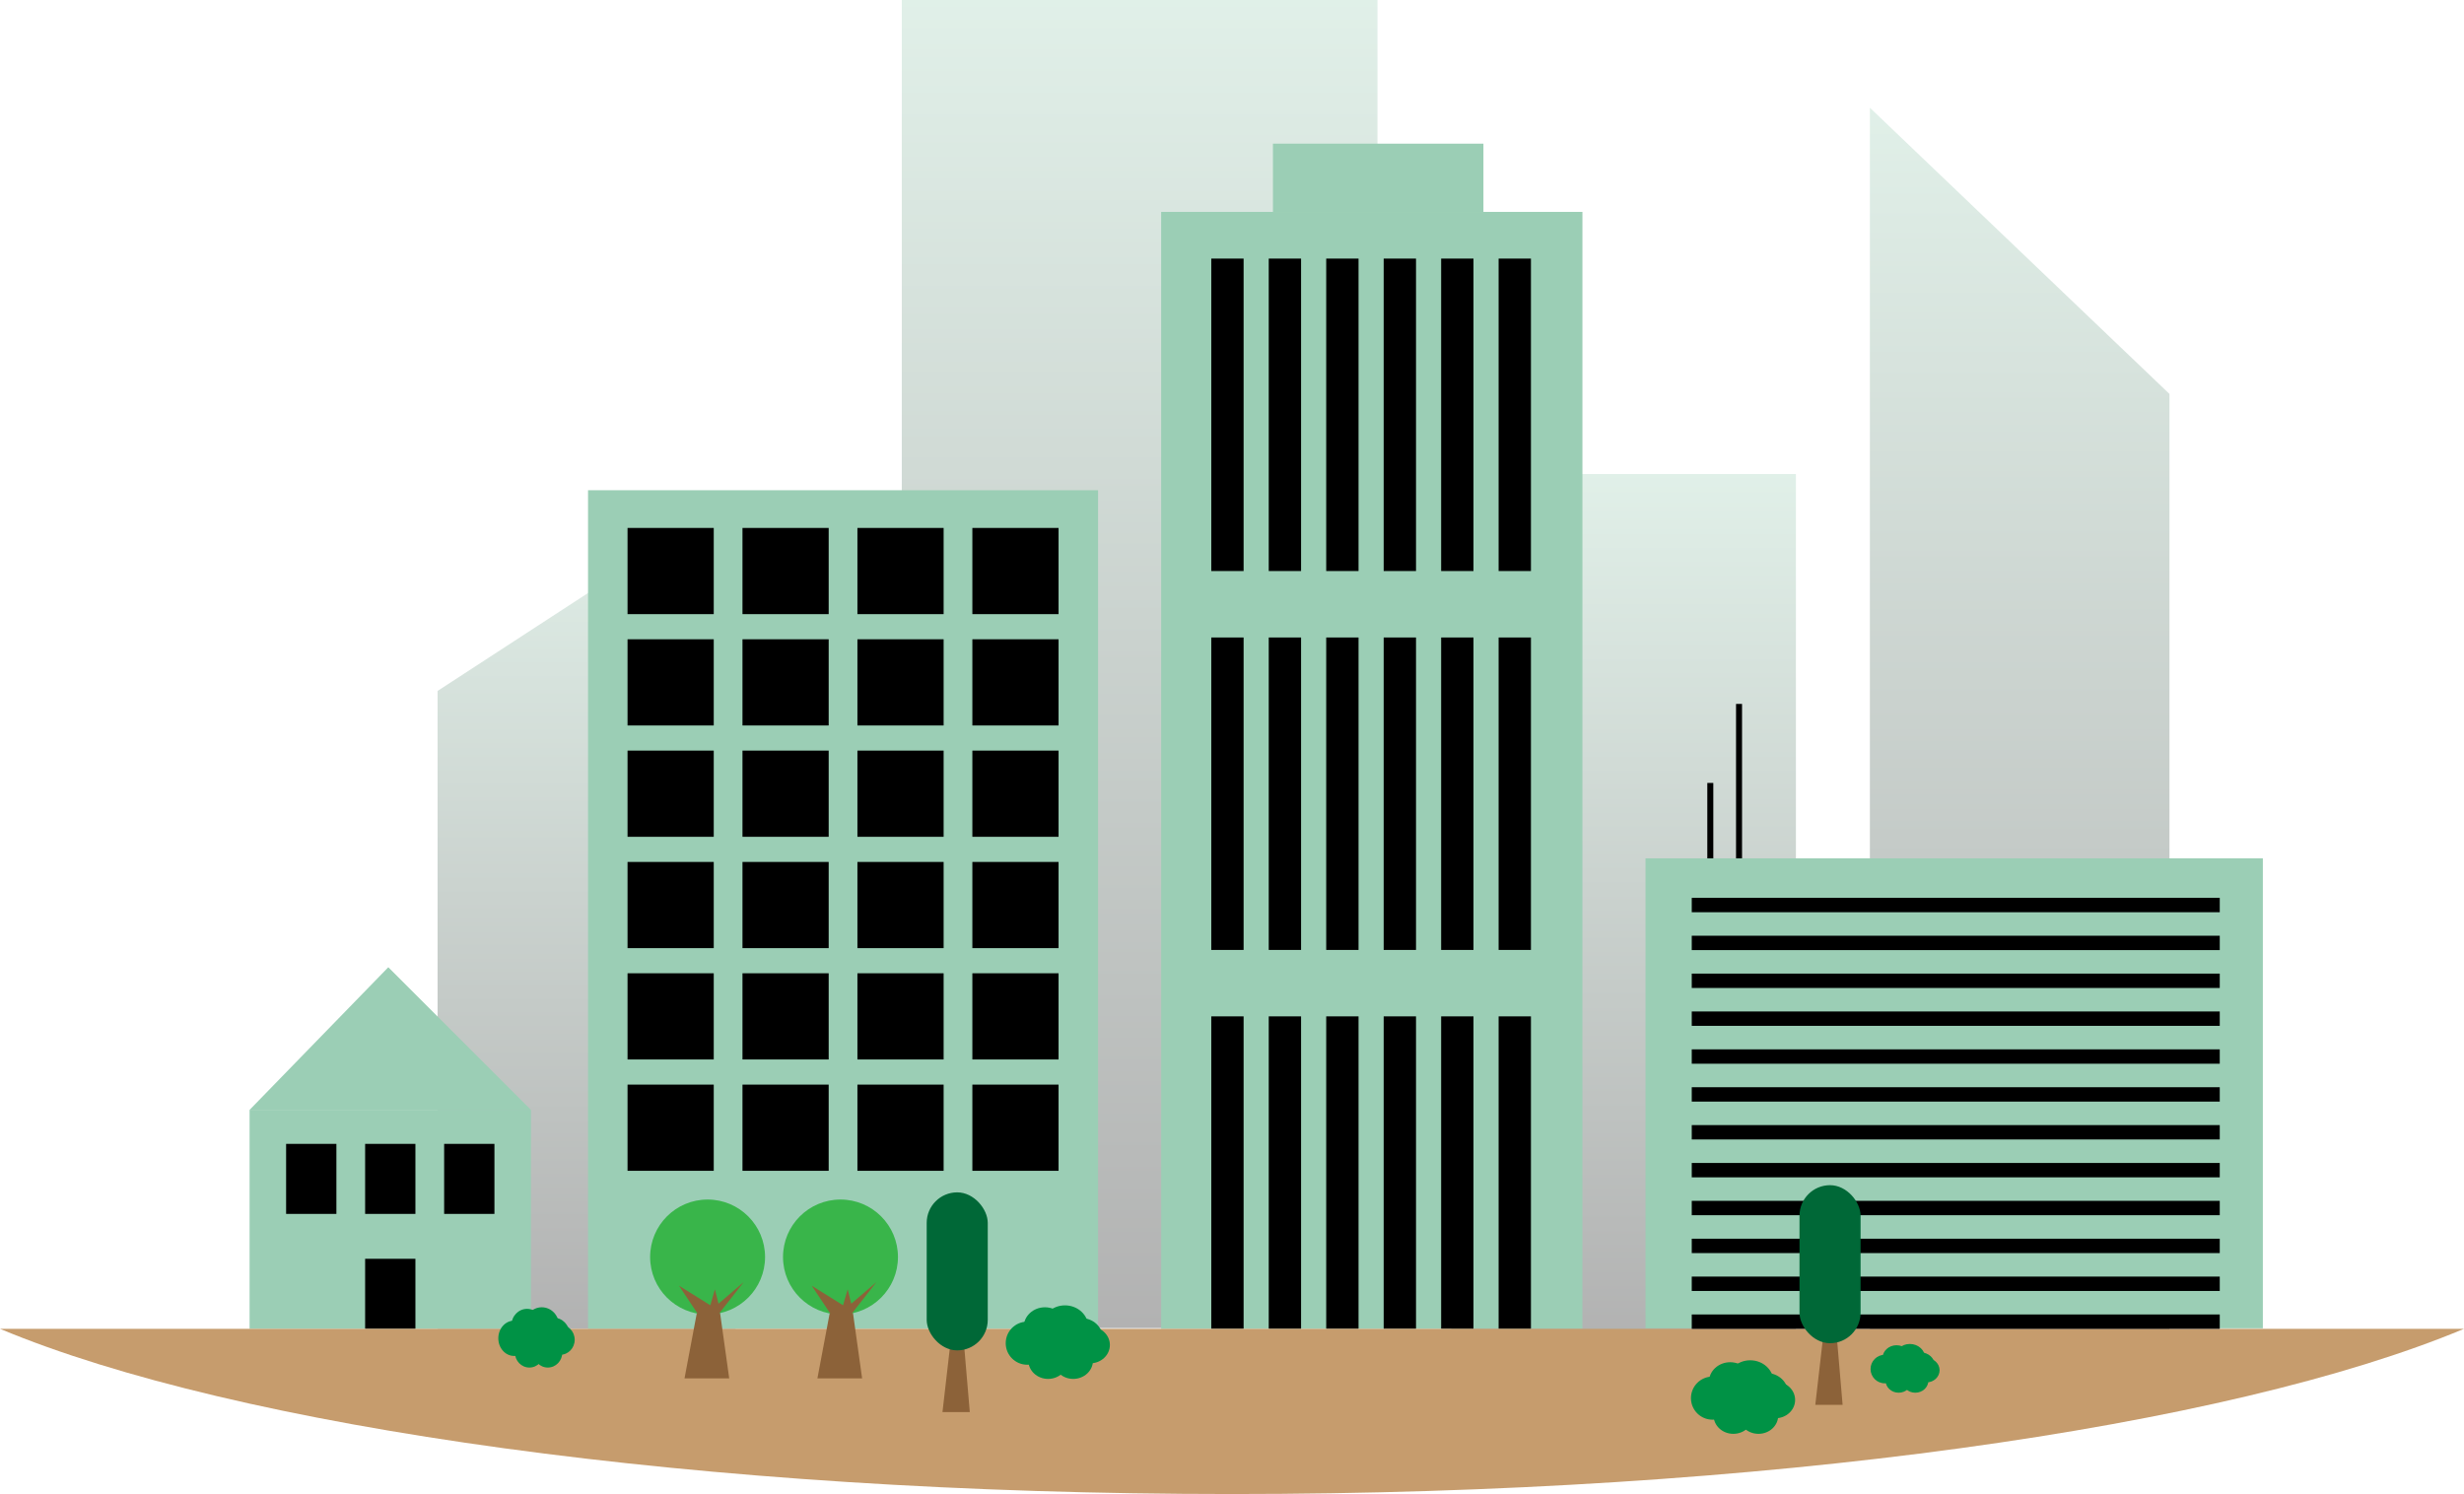 <?xml version="1.0" encoding="UTF-8"?>
<svg xmlns="http://www.w3.org/2000/svg" width="686" height="416" version="1.1" xmlns:xlink="http://www.w3.org/1999/xlink" viewBox="0 0 686 416">
  <!-- Generator: Adobe Illustrator 29.1.0, SVG Export Plug-In . SVG Version: 2.1.0 Build 142)  -->
  <defs>
    <style>
      .st0 {
        fill: #39b54a;
      }

      .st1 {
        fill: #9bceb5;
      }

      .st2 {
        fill: #c69c6d;
      }

      .st3 {
        fill: url(#Unbenannter_Verlauf_11);
      }

      .st3, .st4, .st5, .st6 {
        mix-blend-mode: multiply;
        opacity: .3;
      }

      .st7 {
        fill: #009245;
      }

      .st8 {
        isolation: isolate;
      }

      .st9 {
        fill: #006837;
      }

      .st4 {
        fill: url(#Unbenannter_Verlauf_113);
      }

      .st5 {
        fill: url(#Unbenannter_Verlauf_112);
      }

      .st6 {
        fill: url(#Unbenannter_Verlauf_111);
      }

      .st10 {
        fill: #8c6239;
      }
    </style>
    <linearGradient id="Unbenannter_Verlauf_11" data-name="Unbenannter Verlauf 11" x1="78.513" y1="-1.997" x2="78.513" y2="237.793" gradientTransform="translate(373.537 133.997)" gradientUnits="userSpaceOnUse">
      <stop offset="0" stop-color="#000"/>
      <stop offset="1" stop-color="#9bceb5"/>
    </linearGradient>
    <linearGradient id="Unbenannter_Verlauf_111" data-name="Unbenannter Verlauf 11" x1="213.282" y1="0" x2="213.282" y2="369.793" gradientTransform="translate(104)" xlink:href="#Unbenannter_Verlauf_11"/>
    <linearGradient id="Unbenannter_Verlauf_112" data-name="Unbenannter Verlauf 11" x1="367.266" y1="-.207" x2="367.266" y2="231.391" gradientTransform="translate(530.564 369.793) rotate(-180)" xlink:href="#Unbenannter_Verlauf_11"/>
    <linearGradient id="Unbenannter_Verlauf_113" data-name="Unbenannter Verlauf 11" x1="682.137" y1="-2.113" x2="682.137" y2="339.792" gradientTransform="translate(-119.84 369.793) scale(1 -1)" xlink:href="#Unbenannter_Verlauf_11"/>
  </defs>
  <g class="st8">
    <g id="Ebene_1">
      <rect class="st3" x="404.101" y="132" width="95.899" height="239.79" transform="translate(904.101 503.79) rotate(180)"/>
      <rect class="st6" x="251.064" width="132.436" height="369.793" transform="translate(634.564 369.793) rotate(180)"/>
      <g>
        <rect class="st1" x="323.278" y="59" width="117.286" height="311"/>
        <g>
          <rect x="337.23" y="283" width="9" height="87"/>
          <rect x="353.23" y="283" width="9" height="87"/>
          <rect x="369.23" y="283" width="9" height="87"/>
          <rect x="385.23" y="283" width="9" height="87"/>
          <rect x="401.23" y="283" width="9" height="87"/>
          <rect x="417.23" y="283" width="9" height="87"/>
        </g>
        <g>
          <rect x="337.23" y="177.5" width="9" height="87"/>
          <rect x="353.23" y="177.5" width="9" height="87"/>
          <rect x="369.23" y="177.5" width="9" height="87"/>
          <rect x="385.23" y="177.5" width="9" height="87"/>
          <rect x="401.23" y="177.5" width="9" height="87"/>
          <rect x="417.23" y="177.5" width="9" height="87"/>
        </g>
        <g>
          <rect x="337.23" y="72" width="9" height="87"/>
          <rect x="353.23" y="72" width="9" height="87"/>
          <rect x="369.23" y="72" width="9" height="87"/>
          <rect x="385.23" y="72" width="9" height="87"/>
          <rect x="401.23" y="72" width="9" height="87"/>
          <rect x="417.23" y="72" width="9" height="87"/>
        </g>
      </g>
      <polygon class="st5" points="121.826 192.384 204.77 138.402 204.77 370 121.826 370 121.826 192.384"/>
      <g>
        <rect class="st1" x="163.714" y="136.5" width="142" height="233.5"/>
        <g>
          <g>
            <rect x="175.214" y="147.5" width="23" height="23"/>
            <path d="M197.714,148v22h-22v-22h22M198.714,147h-24v24h24v-24h0Z"/>
          </g>
          <g>
            <rect x="207.214" y="147.5" width="23" height="23"/>
            <path d="M229.714,148v22h-22v-22h22M230.714,147h-24v24h24v-24h0Z"/>
          </g>
          <g>
            <rect x="239.214" y="147.5" width="23" height="23"/>
            <path d="M261.714,148v22h-22v-22h22M262.714,147h-24v24h24v-24h0Z"/>
          </g>
          <g>
            <rect x="271.214" y="147.5" width="23" height="23"/>
            <path d="M293.714,148v22h-22v-22h22M294.714,147h-24v24h24v-24h0Z"/>
          </g>
        </g>
        <g>
          <g>
            <rect x="175.214" y="178.5" width="23" height="23"/>
            <path d="M197.714,179v22h-22v-22h22M198.714,178h-24v24h24v-24h0Z"/>
          </g>
          <g>
            <rect x="207.214" y="178.5" width="23" height="23"/>
            <path d="M229.714,179v22h-22v-22h22M230.714,178h-24v24h24v-24h0Z"/>
          </g>
          <g>
            <rect x="239.214" y="178.5" width="23" height="23"/>
            <path d="M261.714,179v22h-22v-22h22M262.714,178h-24v24h24v-24h0Z"/>
          </g>
          <g>
            <rect x="271.214" y="178.5" width="23" height="23"/>
            <path d="M293.714,179v22h-22v-22h22M294.714,178h-24v24h24v-24h0Z"/>
          </g>
        </g>
        <g>
          <g>
            <rect x="175.214" y="209.5" width="23" height="23"/>
            <path d="M197.714,210v22h-22v-22h22M198.714,209h-24v24h24v-24h0Z"/>
          </g>
          <g>
            <rect x="207.214" y="209.5" width="23" height="23"/>
            <path d="M229.714,210v22h-22v-22h22M230.714,209h-24v24h24v-24h0Z"/>
          </g>
          <g>
            <rect x="239.214" y="209.5" width="23" height="23"/>
            <path d="M261.714,210v22h-22v-22h22M262.714,209h-24v24h24v-24h0Z"/>
          </g>
          <g>
            <rect x="271.214" y="209.5" width="23" height="23"/>
            <path d="M293.714,210v22h-22v-22h22M294.714,209h-24v24h24v-24h0Z"/>
          </g>
        </g>
        <g>
          <g>
            <rect x="175.214" y="240.5" width="23" height="23"/>
            <path d="M197.714,241v22h-22v-22h22M198.714,240h-24v24h24v-24h0Z"/>
          </g>
          <g>
            <rect x="207.214" y="240.5" width="23" height="23"/>
            <path d="M229.714,241v22h-22v-22h22M230.714,240h-24v24h24v-24h0Z"/>
          </g>
          <g>
            <rect x="239.214" y="240.5" width="23" height="23"/>
            <path d="M261.714,241v22h-22v-22h22M262.714,240h-24v24h24v-24h0Z"/>
          </g>
          <g>
            <rect x="271.214" y="240.5" width="23" height="23"/>
            <path d="M293.714,241v22h-22v-22h22M294.714,240h-24v24h24v-24h0Z"/>
          </g>
        </g>
        <g>
          <g>
            <rect x="175.214" y="271.5" width="23" height="23"/>
            <path d="M197.714,272v22h-22v-22h22M198.714,271h-24v24h24v-24h0Z"/>
          </g>
          <g>
            <rect x="207.214" y="271.5" width="23" height="23"/>
            <path d="M229.714,272v22h-22v-22h22M230.714,271h-24v24h24v-24h0Z"/>
          </g>
          <g>
            <rect x="239.214" y="271.5" width="23" height="23"/>
            <path d="M261.714,272v22h-22v-22h22M262.714,271h-24v24h24v-24h0Z"/>
          </g>
          <g>
            <rect x="271.214" y="271.5" width="23" height="23"/>
            <path d="M293.714,272v22h-22v-22h22M294.714,271h-24v24h24v-24h0Z"/>
          </g>
        </g>
        <g>
          <g>
            <rect x="175.214" y="302.5" width="23" height="23"/>
            <path d="M197.714,303v22h-22v-22h22M198.714,302h-24v24h24v-24h0Z"/>
          </g>
          <g>
            <rect x="207.214" y="302.5" width="23" height="23"/>
            <path d="M229.714,303v22h-22v-22h22M230.714,302h-24v24h24v-24h0Z"/>
          </g>
          <g>
            <rect x="239.214" y="302.5" width="23" height="23"/>
            <path d="M261.714,303v22h-22v-22h22M262.714,302h-24v24h24v-24h0Z"/>
          </g>
          <g>
            <rect x="271.214" y="302.5" width="23" height="23"/>
            <path d="M293.714,303v22h-22v-22h22M294.714,302h-24v24h24v-24h0Z"/>
          </g>
        </g>
      </g>
      <g>
        <rect class="st1" x="69.485" y="309" width="78.341" height="61"/>
        <polygon class="st1" points="69.522 309 108.107 269.319 147.789 309 69.522 309"/>
        <g>
          <rect x="102.155" y="351" width="13" height="18.5"/>
          <path d="M114.655,351.5v17.5h-12v-17.5h12M115.655,350.5h-14v19.5h14v-19.5h0Z"/>
        </g>
        <g>
          <g>
            <rect x="80.155" y="319" width="13" height="18.5"/>
            <path d="M92.655,319.5v17.5h-12v-17.5h12M93.655,318.5h-14v19.5h14v-19.5h0Z"/>
          </g>
          <g>
            <rect x="102.155" y="319" width="13" height="18.5"/>
            <path d="M114.655,319.5v17.5h-12v-17.5h12M115.655,318.5h-14v19.5h14v-19.5h0Z"/>
          </g>
          <g>
            <rect x="124.155" y="319" width="13" height="18.5"/>
            <path d="M136.655,319.5v17.5h-12v-17.5h12M137.655,318.5h-14v19.5h14v-19.5h0Z"/>
          </g>
        </g>
      </g>
      <polygon class="st4" points="604 109.694 520.593 30 520.593 371.906 604 371.906 604 109.694"/>
      <rect class="st1" x="354.395" y="40" width="58.605" height="19.124"/>
      <path class="st2" d="M0,370c65.493,27.376,194.524,46,343,46s277.507-18.624,343-46H0Z"/>
      <g>
        <rect class="st1" x="458.128" y="239" width="171.872" height="130.856"/>
        <rect x="471" y="250" width="147" height="4"/>
        <rect x="471" y="260.545" width="147" height="4"/>
        <rect x="471" y="271.091" width="147" height="4"/>
        <rect x="471" y="281.636" width="147" height="4"/>
        <rect x="471" y="292.182" width="147" height="4"/>
        <rect x="471" y="302.727" width="147" height="4"/>
        <rect x="471" y="313.273" width="147" height="4"/>
        <rect x="471" y="323.818" width="147" height="4"/>
        <rect x="471" y="334.364" width="147" height="4"/>
        <rect x="471" y="344.909" width="147" height="4"/>
        <rect x="471" y="355.455" width="147" height="4"/>
        <rect x="471" y="366" width="147" height="4"/>
      </g>
      <g>
        <polygon class="st10" points="233 355 227.574 383.793 240.021 383.793 236 355 233 355"/>
        <circle class="st0" cx="234" cy="350" r="16"/>
      </g>
      <g>
        <polygon class="st10" points="196 355 190.574 383.793 203.021 383.793 199 355 196 355"/>
        <circle class="st0" cx="197" cy="350" r="16"/>
      </g>
      <g>
        <polygon class="st10" points="508.709 362.38 505.394 391.173 513 391.173 510.543 362.38 508.709 362.38"/>
        <rect class="st9" x="501" y="330" width="17" height="44" rx="8.5" ry="8.5"/>
      </g>
      <g>
        <polygon class="st10" points="265.709 364.38 262.394 393.173 270 393.173 267.543 364.38 265.709 364.38"/>
        <rect class="st9" x="258" y="332" width="17" height="44" rx="8.5" ry="8.5"/>
      </g>
      <polygon class="st10" points="226 358 232 367 236.957 367 236.957 366 244 357 237 363 236 359 234.714 363.436 226 358"/>
      <polygon class="st10" points="189.043 358 195.043 367 200 367 200 366 207.043 357 200.043 363 199.043 359 197.757 363.436 189.043 358"/>
      <g>
        <ellipse class="st7" cx="301" cy="372.5" rx="6" ry="5.5"/>
        <ellipse class="st7" cx="296.5" cy="369.5" rx="6.5" ry="6.036"/>
        <ellipse class="st7" cx="290.923" cy="369.5" rx="5.923" ry="5.5"/>
        <circle class="st7" cx="286" cy="374" r="6"/>
        <ellipse class="st7" cx="303.5" cy="374.5" rx="5.5" ry="5.107"/>
        <ellipse class="st7" cx="298.798" cy="378.835" rx="5.5" ry="5.107"/>
        <ellipse class="st7" cx="291.798" cy="378.835" rx="5.5" ry="5.107"/>
      </g>
      <g>
        <ellipse class="st7" cx="154.134" cy="371.405" rx="4.4" ry="4.507"/>
        <ellipse class="st7" cx="150.834" cy="368.946" rx="4.767" ry="4.946"/>
        <ellipse class="st7" cx="146.744" cy="368.946" rx="4.343" ry="4.507"/>
        <ellipse class="st7" cx="143.134" cy="372.634" rx="4.4" ry="4.917"/>
        <ellipse class="st7" cx="155.967" cy="373.044" rx="4.033" ry="4.185"/>
        <ellipse class="st7" cx="152.519" cy="376.596" rx="4.033" ry="4.185"/>
        <ellipse class="st7" cx="147.386" cy="376.596" rx="4.033" ry="4.185"/>
      </g>
      <g>
        <ellipse class="st7" cx="491.777" cy="387.797" rx="6" ry="5.5"/>
        <ellipse class="st7" cx="487.277" cy="384.797" rx="6.5" ry="6.036"/>
        <ellipse class="st7" cx="481.7" cy="384.797" rx="5.923" ry="5.5"/>
        <circle class="st7" cx="476.777" cy="389.297" r="6"/>
        <ellipse class="st7" cx="494.277" cy="389.797" rx="5.5" ry="5.107"/>
        <ellipse class="st7" cx="489.574" cy="394.132" rx="5.5" ry="5.107"/>
        <ellipse class="st7" cx="482.574" cy="394.132" rx="5.5" ry="5.107"/>
      </g>
      <g>
        <ellipse class="st7" cx="534.697" cy="380.202" rx="3.977" ry="3.646"/>
        <ellipse class="st7" cx="531.714" cy="378.214" rx="4.309" ry="4.001"/>
        <ellipse class="st7" cx="528.017" cy="378.214" rx="3.926" ry="3.646"/>
        <circle class="st7" cx="524.754" cy="381.197" r="3.977"/>
        <ellipse class="st7" cx="536.354" cy="381.528" rx="3.646" ry="3.385"/>
        <ellipse class="st7" cx="533.237" cy="384.402" rx="3.646" ry="3.385"/>
        <ellipse class="st7" cx="528.597" cy="384.402" rx="3.646" ry="3.385"/>
      </g>
      <rect x="483.33" y="196" width="1.67" height="43"/>
      <rect x="475.33" y="218" width="1.67" height="21"/>
    </g>
  </g>
</svg>